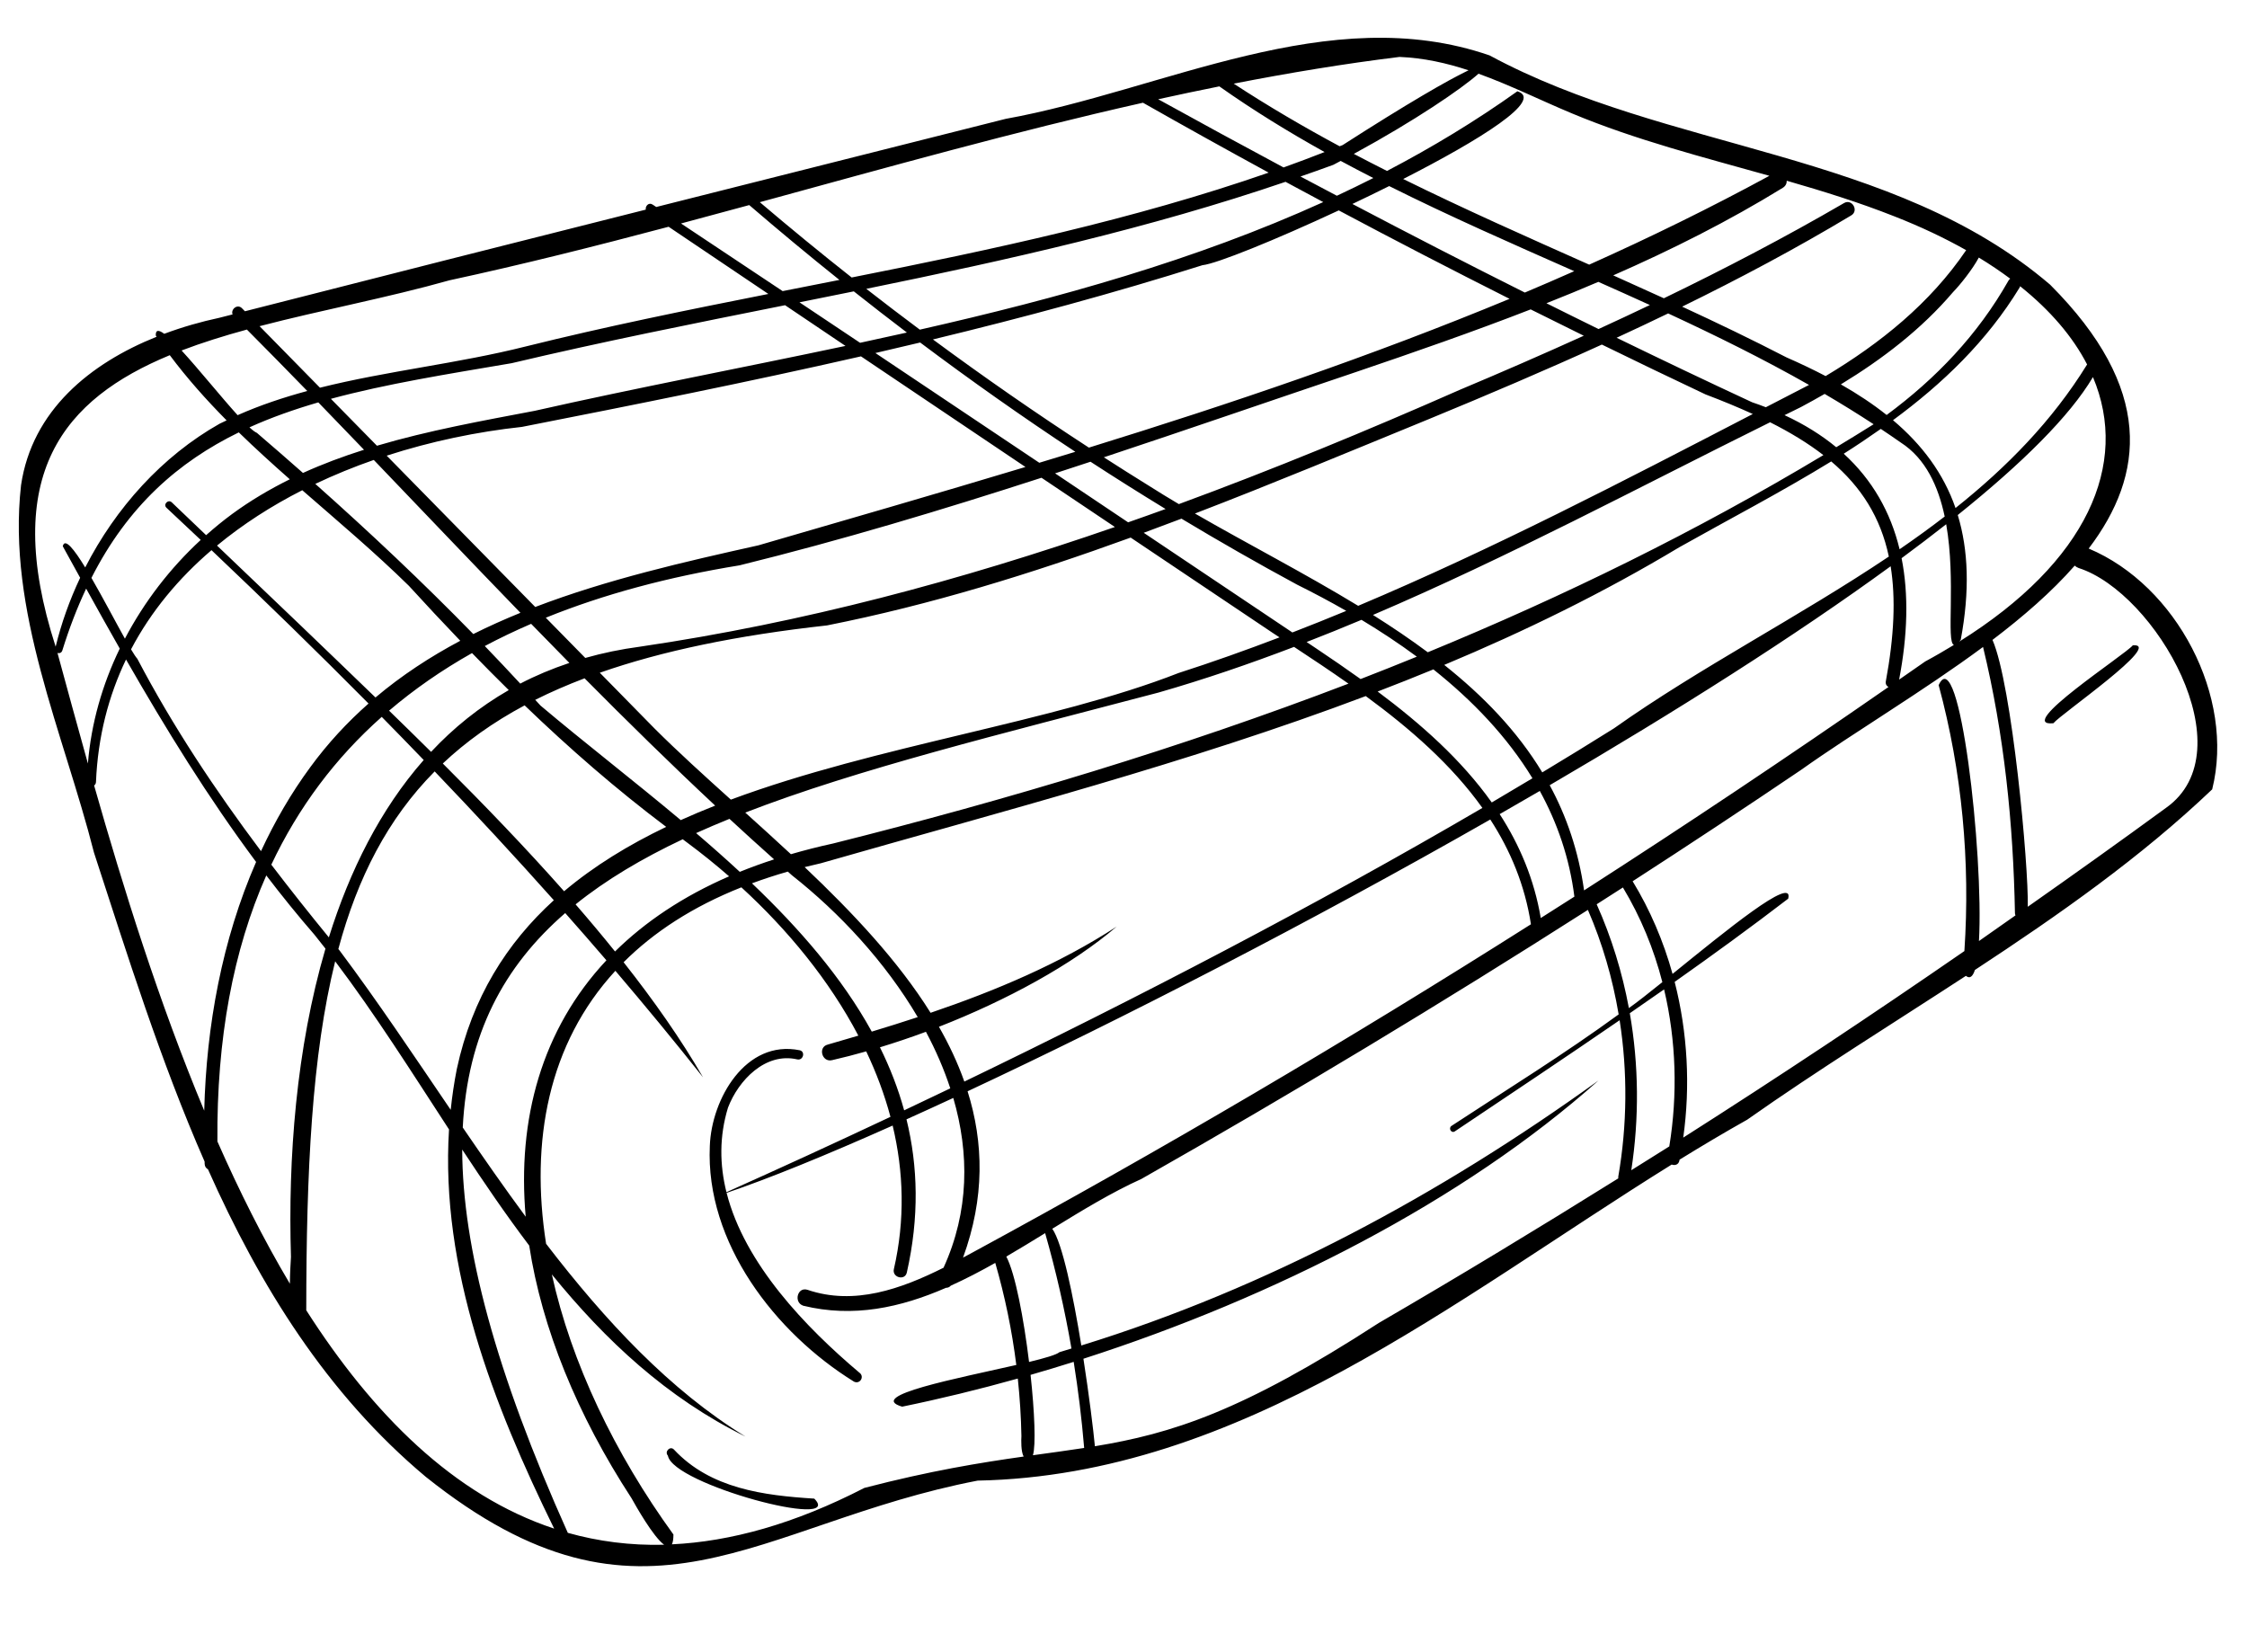 <?xml version="1.0" encoding="UTF-8"?><svg xmlns="http://www.w3.org/2000/svg" xmlns:xlink="http://www.w3.org/1999/xlink" height="360.7" preserveAspectRatio="xMidYMid meet" version="1.0" viewBox="5.9 74.9 490.6 360.7" width="490.6" zoomAndPan="magnify"><g id="change1_1"><path d="M370.891,329.162c0.678,0.254,1.496,0.053,1.68-0.861c0.014-0.069,0.023-0.139,0.037-0.207 c4.904-3.023,9.82-5.949,14.763-8.724c15.377-10.834,31.715-20.94,47.753-31.406c0.848,0.696,1.495,0.17,1.966-1.287 c18.378-12.051,36.29-24.637,51.808-39.433c5.05-20.172-7.803-44.54-26.963-52.577c12.266-16.144,14.249-34.91-8.424-57.615 c-34.41-29.43-83.405-28.997-122.383-50.055c-35.062-12.101-71.144,7.627-105.659,13.855c-25.424,6.432-50.857,12.831-76.288,19.241 c-0.264-0.175-0.528-0.352-0.792-0.527c-0.839-0.559-1.628,0.32-1.494,1.103c-29.183,7.356-58.361,14.733-87.517,22.191 c-0.216-0.219-0.431-0.439-0.647-0.659c-1.001-1.02-2.491,0.239-2.054,1.347c-0.956,0.245-1.913,0.486-2.869,0.731 c-4.007,0.858-8.08,2.017-12.048,3.5c-1.195-0.881-1.908-0.92-1.846,0.385c0.059,0.088,0.124,0.171,0.183,0.259 c-14.474,5.792-27.197,16.075-29.605,32.413c-3.099,27.474,9.272,54.028,15.928,80.218c7.25,22.237,14.521,45.498,24.15,67.456 c0.007,0.174,0.006,0.349,0.013,0.523c0.024,0.575,0.331,0.951,0.724,1.166c11.343,25.462,25.966,49.074,47.57,67.157 c47.829,38.207,72.166,10.095,120.478,0.813C276.851,397.039,323.344,358.712,370.891,329.162z M120.678,340.549 c-4.692-6.36-9.25-12.906-13.742-19.475c1.023-20.313,8.946-35.17,22.371-46.819c3.022,3.417,6.025,6.851,8.995,10.312 C124.171,299.648,118.792,319.291,120.678,340.549z M432.504,215.713c-2.004,1.219-4.067,2.426-6.257,3.604 c-1.896,1.328-3.802,2.642-5.702,3.965c1.854-9.663,2.114-18.571,0.538-26.51c3.394-2.509,6.653-4.984,9.74-7.413 C432.993,201.715,430.78,215.061,432.504,215.713z M420.649,194.82c-1.961-8.103-5.932-15.138-12.197-20.857 c2.752-1.741,5.447-3.553,8.095-5.419c1.469,0.978,2.929,1.974,4.377,2.989c5.429,3.492,8.183,9.582,9.572,16.141 C427.296,190.139,424.007,192.515,420.649,194.82z M418.225,224.894c-21.89,15.19-44.045,30.005-66.465,44.409 c-1.213-8.575-3.816-16.168-7.507-22.967c27.576-16.115,53.58-32.581,74.443-47.803c1.126,7.004,0.783,15.25-1.064,25.189 C417.562,224.316,417.836,224.693,418.225,224.894z M317.636,217.312c-3.835-2.852-7.843-5.556-11.967-8.148 c29.506-12.603,57.963-27.832,86.707-42.068c4.423,2.225,8.296,4.586,11.636,7.171C376.267,190.927,347.359,205.092,317.636,217.312 z M405.721,175.648c6.562,5.559,10.763,12.191,12.579,20.768c-19.62,13.174-41.255,24.211-60.035,37.523 c-5.107,3.211-10.345,6.409-15.634,9.6c-5.486-9.065-12.906-16.707-21.403-23.465c17.584-7.351,34.758-15.741,51.312-25.683 C383.427,188.261,394.85,182.325,405.721,175.648z M302.438,207.17c-11.721-7.127-24.132-13.51-35.641-20.151 c17.197-6.606,34.219-13.705,51.214-20.673c12.621-5.198,25.199-10.553,37.633-16.214c7.523,3.672,15.063,7.312,22.636,10.882 c3.691,1.398,7.121,2.815,10.318,4.278C360.282,179.971,331.837,194.778,302.438,207.17z M125.065,209.769 c12.621-5.112,26.747-8.91,42.31-11.437c22.232-5.481,44.146-12.073,65.922-19.122c5.34,3.585,10.682,7.168,16.023,10.751 c-33.667,11.66-68.069,20.892-103.659,26.126c-4.209,0.555-8.188,1.394-11.973,2.464 C130.812,215.625,127.938,212.697,125.065,209.769z M130.214,219.64c-3.782,1.264-7.364,2.763-10.721,4.514 c-2.557-2.762-5.138-5.497-7.746-8.203c3.247-1.726,6.625-3.337,10.12-4.847C124.641,213.959,127.422,216.804,130.214,219.64z M236.262,178.249c2.58-0.841,5.159-1.686,7.736-2.537c5.411,3.522,10.876,6.962,16.389,10.322c-2.721,0.989-5.449,1.95-8.179,2.908 C246.893,185.377,241.577,181.813,236.262,178.249z M263.859,188.142c8.3,4.988,16.709,9.797,25.232,14.402 c3.589,1.784,7.188,3.692,10.746,5.731c-3.902,1.622-7.826,3.185-11.764,4.713c-10.821-7.251-21.64-14.505-32.458-21.761 C258.367,190.213,261.116,189.185,263.859,188.142z M324.662,159.995c-20.27,8.933-40.698,17.365-61.378,24.968 c-2.176-1.291-4.318-2.594-6.402-3.92c-3.345-2.067-6.665-4.174-9.974-6.299c18.363-6.096,36.653-12.422,54.976-18.593 c12.788-4.343,25.597-8.794,38.218-13.698c3.858,1.929,7.722,3.846,11.594,5.748C342.74,152.263,333.723,156.19,324.662,159.995z M243.644,172.631c-11.585-7.53-22.937-15.413-34.051-23.62c19.789-4.783,39.444-10.077,58.851-16.213 c3.059-0.306,15.887-5.495,29.751-11.961c12.356,6.581,24.791,13.014,37.296,19.309C305.559,152.561,274.71,163.026,243.644,172.631 z M240.682,173.543c-2.621,0.806-5.244,1.6-7.866,2.395c-11.924-7.995-23.854-15.98-35.788-23.959 c3.262-0.752,6.521-1.519,9.776-2.297C217.855,157.974,229.149,165.939,240.682,173.543z M229.791,176.859 c-19.455,5.867-38.947,11.479-58.302,17.105c-16.167,3.6-33.008,7.451-48.728,13.46c-10.807-11.016-21.627-22.018-32.432-33.035 c9.7-3.141,19.742-5.225,29.538-6.284c24.7-4.854,49.439-9.792,74.014-15.399C205.851,160.758,217.815,168.818,229.791,176.859z M119.53,208.697c-3.501,1.422-6.938,2.96-10.292,4.636c-11.087-11.357-22.626-22.227-34.496-32.783 c4.139-1.963,8.408-3.711,12.768-5.228C98.178,186.451,108.804,197.627,119.53,208.697z M95.17,202.802 c3.697,4.058,7.442,8.051,11.222,12.001c-6.578,3.498-12.804,7.564-18.51,12.381c-5.632-5.45-11.19-10.77-16.543-15.92 c-6.019-5.748-12.037-11.497-18.055-17.245c5.636-4.654,11.912-8.684,18.614-12.086C79.774,188.798,87.775,195.54,95.17,202.802z M108.957,217.49c2.646,2.727,5.317,5.423,8.021,8.083c-6.416,3.687-12.049,8.233-16.957,13.483c-3.059-3.031-6.121-6.03-9.17-8.993 C96.329,225.391,102.37,221.203,108.957,217.49z M120.443,228.907c9.774,9.405,19.998,18.314,30.909,26.527 c-8.191,3.929-15.738,8.525-22.292,14.058c-8.377-9.466-17.379-18.811-26.481-27.893 C107.65,236.814,113.557,232.591,120.443,228.907z M123.916,228.953c-0.381-0.422-0.773-0.832-1.155-1.253 c3.361-1.687,6.955-3.249,10.772-4.701c9.346,9.432,18.818,18.731,28.513,27.794c-2.552,1.003-5.058,2.057-7.514,3.164 C144.127,245.235,133.457,237.012,123.916,228.953z M148.861,234.008c-4.006-4.069-7.999-8.151-12.001-12.224 c13.54-4.748,29.878-8.153,49.609-10.334c22.645-4.495,44.643-11.308,66.298-19.175c10.363,6.951,20.722,13.908,31.086,20.858 c0.47,0.308,0.944,0.618,1.416,0.928c-7.281,2.774-14.62,5.394-22.046,7.78c-27.52,10.777-65.662,15.728-97.75,27.645 C159.589,244.189,153.913,239.045,148.861,234.008z M258.875,226.1c10.025-2.88,19.86-6.254,29.563-9.96 c3.937,2.587,7.935,5.248,11.88,8.026c-36.619,14.014-74.334,25.332-112.533,34.901c-3.194,0.692-6.253,1.477-9.202,2.336 c-3.316-3.084-6.661-6.11-9.965-9.086C193.315,242.754,224.165,235.253,258.875,226.1z M293.407,216.564 c-0.741-0.496-1.482-0.994-2.223-1.49c4.013-1.564,8.009-3.17,11.979-4.842c4.137,2.49,8.192,5.165,12.08,8.043 c-4.079,1.66-8.169,3.296-12.277,4.886C299.797,220.891,296.591,218.699,293.407,216.564z M318.859,221.051 c8.548,6.808,16.089,14.675,21.63,23.773c-2.941,1.765-5.897,3.525-8.885,5.281c-6.628-9.329-15.484-17.181-24.913-24.22 C310.767,224.324,314.823,222.713,318.859,221.051z M342.094,247.593c3.826,6.972,6.485,14.637,7.55,23.074 c-2.441,1.564-4.892,3.113-7.339,4.668c-1.439-8.47-4.618-15.956-8.972-22.684C336.267,250.97,339.188,249.284,342.094,247.593z M406.815,172.545c-3.213-2.654-6.968-4.995-11.289-7.001c1.191-0.586,2.38-1.178,3.572-1.76c1.743-0.928,3.471-1.891,5.188-2.876 c3.616,2.118,7.182,4.321,10.695,6.619C412.276,169.236,409.543,170.885,406.815,172.545z M391.448,163.814 c-0.98-0.378-1.979-0.744-3.011-1.091c-9.904-4.598-19.756-9.303-29.575-14.078c3.768-1.737,7.52-3.509,11.255-5.314 c10.458,4.846,20.77,9.944,30.757,15.611C397.732,160.562,394.59,162.186,391.448,163.814z M354.917,146.741 c-3.8-1.859-7.586-3.747-11.374-5.631c3.8-1.507,7.58-3.062,11.335-4.669c3.758,1.67,7.51,3.351,11.247,5.057 C362.405,143.277,358.667,145.022,354.917,146.741z M338.826,138.775c-12.616-6.315-25.161-12.774-37.648-19.342 c2.683-1.273,5.379-2.584,8.031-3.907c13.234,6.62,26.832,12.581,40.401,18.58C346.027,135.687,342.438,137.255,338.826,138.775z M297.784,117.638c-2.649-1.399-5.301-2.791-7.944-4.201c2.391-0.838,4.786-1.663,7.162-2.546c0.549-0.286,1.079-0.571,1.619-0.857 c2.358,1.274,4.736,2.513,7.122,3.735C303.112,115.105,300.456,116.389,297.784,117.638z M294.814,119.021 c-27.911,12.675-57.794,20.987-88.086,27.853c-3.926-2.93-7.821-5.9-11.685-8.912c30.97-6.322,61.794-13.216,91.533-23.364 C289.316,116.083,292.066,117.55,294.814,119.021z M203.907,147.506c-3.404,0.761-6.811,1.507-10.221,2.238 c-4.409-2.947-8.819-5.893-13.231-8.836c3.955-0.792,7.908-1.591,11.861-2.393C196.15,141.55,200.011,144.551,203.907,147.506z M190.497,150.424c-22.758,4.827-45.587,9.141-67.829,14.167c-11.455,2.179-23.19,4.291-34.468,7.628 c-3.35-3.415-6.703-6.827-10.054-10.241c12.099-3.274,25.387-5.388,39.469-7.781c19.715-4.677,39.697-8.656,59.693-12.658 C181.705,144.501,186.1,147.464,190.497,150.424z M85.374,173.099c-4.543,1.441-9.003,3.094-13.325,5.061 c-3.333-2.938-6.682-5.86-10.065-8.752c-0.398-0.163-0.954-0.593-1.621-1.205c4.749-2.148,9.776-3.919,15.036-5.447 C78.733,166.195,82.057,169.643,85.374,173.099z M69.172,179.545c-4.367,2.162-8.59,4.647-12.597,7.587 c-1.963,1.44-3.846,2.993-5.672,4.612c-2.499-2.387-4.998-4.774-7.497-7.16c-0.77-0.735-1.939,0.43-1.17,1.17 c2.501,2.338,4.997,4.683,7.487,7.035c-6.687,6.167-12.33,13.501-16.553,21.551c-2.064-3.703-4.814-8.957-7.308-13.266 c7.955-15.659,18.94-25.305,32.176-31.768C61.645,172.813,65.381,176.205,69.172,179.545z M52.076,195.021 c11.589,10.984,23.041,22.133,34.288,33.485c-4.619,4.077-8.886,8.658-12.694,13.863c-4.235,5.752-7.793,11.921-10.783,18.362 c-9.989-13.325-19.219-27.173-27.004-42.004c-0.324-0.36-0.797-1.081-1.375-2.051C38.883,208.356,44.915,201.154,52.076,195.021z M89.245,231.419c3.073,3.122,6.126,6.263,9.165,9.417c-9.474,10.77-16.164,24.172-20.711,38.726 c-4.278-5.228-8.475-10.513-12.562-15.875C71.063,251.136,79.131,240.4,89.245,231.419z M100.806,243.328 c8.837,9.224,17.521,18.591,26.015,28.123c-10.274,9.352-17.826,21.254-21.179,36.839c-0.592,2.978-1.025,5.954-1.338,8.924 c-8.113-11.931-16.051-23.831-24.212-34.72c-0.107-0.13-0.212-0.261-0.319-0.391C83.979,266.484,90.58,253.652,100.806,243.328z M131.572,272.355c6.634-5.346,14.483-10.004,23.392-14.215c0.343,0.249,0.671,0.513,1.015,0.761 c3.091,2.289,6.136,4.744,9.106,7.333c-10.097,4.391-18.351,9.945-24.902,16.405C137.416,279.202,134.54,275.772,131.572,272.355z M157.885,256.793c2.359-1.063,4.787-2.099,7.284-3.11c3.22,2.978,6.47,5.926,9.744,8.846c-2.596,0.844-5.095,1.752-7.492,2.725 C164.311,262.375,161.119,259.558,157.885,256.793z M177.908,265.202c0.301,0.265,0.595,0.536,0.896,0.8 c10.369,8.172,20.378,18.915,27.47,30.971c-3.336,1.101-6.686,2.15-10.037,3.164c-6.5-11.816-15.774-22.475-26.154-32.377 C172.581,266.839,175.18,265.98,177.908,265.202z M208.064,300.174c2.139,4.003,3.936,8.134,5.317,12.35 c-3.381,1.624-6.733,3.22-10.072,4.8c-1.311-4.762-3.099-9.343-5.284-13.762C201.35,302.55,204.708,301.422,208.064,300.174z M210.904,299.082c14.765-5.771,29.091-13.551,38.791-21.866c-12.508,8.125-26.399,13.979-40.614,18.813 c-7.115-11.383-17.043-21.901-27.497-31.81c1.153-0.29,2.324-0.569,3.516-0.834c39.889-11.433,80.256-21.888,118.992-36.507 c9.66,7.086,18.743,14.996,25.467,24.422c-36.372,21.273-75.791,41.743-113.11,59.745 C215.001,306.95,213.125,302.966,210.904,299.082z M217.158,313.165c33.442-15.633,74.782-36.888,114.125-59.34 c4.395,6.773,7.554,14.321,8.875,22.876c-39.912,25.286-80.642,49.281-122.173,71.8c-0.6,0.324-1.207,0.651-1.818,0.977 C220.931,336.417,220.682,324.378,217.158,313.165z M234.092,344.138c2.372,8.291,4.28,16.698,5.745,25.186 c-0.873,0.263-1.74,0.544-2.616,0.8c-0.672,0.574-3.205,1.308-6.639,2.139c-1.153-9.448-3.005-19.291-4.968-23.014 C228.461,347.59,231.285,345.865,234.092,344.138z M231.422,392.63c0.665-2.157,0.364-9.447-0.513-17.547 c3.137-0.904,6.277-1.851,9.416-2.843c0.999,6.232,1.759,12.503,2.287,18.8C239.031,391.591,235.346,392.085,231.422,392.63z M359.234,332.177c-17.275,10.789-34.698,21.34-52.306,31.578c-29.924,19.397-45.261,24.154-61.972,26.912 c-0.346-3.654-1.267-11.103-2.507-19.104c41.649-13.417,82.897-34.39,112.452-60.748c-34.456,24.83-72.223,45.293-112.912,57.85 c-1.795-11.042-4.126-22.318-6.337-25.487c6.536-4.019,12.989-7.949,19.441-10.866c33.002-18.735,65.519-38.325,97.502-58.75 c3.164,7.278,5.39,14.965,6.715,22.816c-11.812,8.634-24.268,16.31-36.489,24.34c-0.748,0.491-0.061,1.692,0.706,1.209 c12.012-8.047,24.067-16.073,35.997-24.276c1.764,11.317,1.653,22.945-0.3,34.166C359.203,331.948,359.224,332.06,359.234,332.177z M354.513,272.335c1.909-1.222,3.822-2.439,5.727-3.668c3.877,6.433,6.743,13.411,8.612,20.666c-2.969,2.39-5.542,4.421-7.307,5.666 C360.097,287.218,357.761,279.601,354.513,272.335z M370.366,325.2c-2.757,1.748-5.532,3.467-8.297,5.201 c1.746-11.372,1.648-22.986-0.325-34.28c2.501-1.727,4.998-3.458,7.486-5.203C371.879,302.111,372.215,313.878,370.366,325.2z M437.976,280.361c1.075-19.159-4.281-65.748-8.799-55.876c5.115,18.899,6.928,38.553,5.619,58.068 c-20.208,13.954-40.669,27.54-61.385,40.727c1.579-11.242,0.958-22.924-1.871-34.001c8.374-5.911,16.661-11.937,24.79-18.169 c1.325-5.272-13.864,7.211-25.253,16.427c-1.98-7.121-4.887-13.956-8.714-20.229c12.341-7.976,24.603-16.074,36.773-24.309 c11.624-8.264,26.522-17.062,39.734-26.843c4.613,19.032,6.611,38.584,6.966,58.135c0.011,0.178,0.062,0.326,0.119,0.468 C443.292,276.625,440.646,278.51,437.976,280.361z M478.809,251.289c-9.983,7.3-20.057,14.475-30.173,21.588 c0.201-8.98-3.442-48.53-7.706-58.264c6.737-5.114,12.947-10.499,17.953-16.215c0.229,0.21,0.507,0.388,0.847,0.514 C476.526,204.3,496.447,238.837,478.809,251.289z M433.68,214.98c0.105-0.124,0.203-0.229,0.319-0.385 c2.001-10.678,1.671-19.613-0.651-27.25c14.064-11.289,24.459-21.577,29.518-30.116C470.89,176.253,461.608,197.557,433.68,214.98z M446.962,137.391c6.621,5.293,11.515,11.055,14.629,17.088c-0.005,0.009-0.013,0.012-0.017,0.022 c-7.611,12.331-17.558,22.429-28.714,31.317c-2.622-7.553-7.282-13.797-13.652-19.178c10.83-7.965,20.502-17.234,27.663-28.988 C446.924,137.563,446.93,137.478,446.962,137.391z M444.803,135.745c-0.153,0.11-0.291,0.262-0.404,0.462 c-6.683,11.8-15.774,21.306-26.578,29.297c-2.996-2.384-6.336-4.599-9.997-6.682c9.087-5.531,17.582-12.027,24.513-20.165 c1.492-1.523,4.239-4.95,5.609-7.524C440.397,132.619,442.672,134.161,444.803,135.745z M396.01,114.362 c7.929,2.28,15.802,4.732,23.484,7.769c5.767,2.255,10.983,4.736,15.69,7.389c-7.864,11.6-18.734,20.339-30.688,27.49 c-2.705-1.414-5.553-2.773-8.552-4.085c-7.496-3.872-15.107-7.526-22.774-11.073c12.563-6.154,24.92-12.715,36.924-19.925 c1.721-1.028,0.167-3.704-1.573-2.692c-12.83,7.461-25.986,14.327-39.342,20.788c-3.676-1.681-7.36-3.346-11.051-4.998 c12.724-5.577,25.142-11.811,37.011-19.114C395.774,115.521,396.026,114.939,396.01,114.362z M349.156,99.678 c13.936,5.811,28.56,9.523,43.065,13.604c-12.852,6.984-25.987,13.419-39.343,19.399c-13.623-6.07-27.26-12.113-40.609-18.699 c16.891-8.612,30.817-17.315,24.929-19.153c-9.146,6.526-18.665,12.266-28.466,17.393c-2.426-1.221-4.842-2.46-7.245-3.725 c13.371-7.277,23.524-14.208,27.224-17.503C335.615,93.476,342.257,96.802,349.156,99.678z M311.467,87.329 c5.289,0.216,10.253,1.335,15.066,2.918c-4.493,2.147-13.268,7.198-27.492,16.332c-0.218,0.088-0.439,0.165-0.657,0.253 c-7.875-4.235-15.601-8.752-23.117-13.669C287.28,90.824,299.338,88.816,311.467,87.329z M272.123,93.758 c7.408,5.229,15.098,9.953,22.977,14.338c-2.971,1.159-5.952,2.289-8.952,3.364c-9.157-4.904-18.281-9.87-27.373-14.891 C263.218,95.59,267.667,94.649,272.123,93.758z M255.45,97.328c9.102,5.17,18.253,10.254,27.443,15.264 c-29.468,10.239-60.206,16.777-91.043,22.893c-6.786-5.354-13.469-10.839-20.054-16.44 C199.621,111.443,227.43,103.628,255.45,97.328z M169.485,119.676c6.464,5.562,13.029,11.01,19.687,16.341 c-4.131,0.817-8.263,1.63-12.393,2.444c-7.392-4.928-14.786-9.852-22.187-14.767C159.558,122.37,164.523,121.029,169.485,119.676z M104.042,136.099c16.001-3.456,31.933-7.47,47.841-11.69c7.252,4.901,14.519,9.779,21.777,14.672 c-17.798,3.519-35.548,7.126-53.016,11.473c-14.689,3.703-30.133,5.304-44.885,8.993c-4.396-4.476-8.786-8.959-13.186-13.431 C76.017,142.607,90.592,139.894,104.042,136.099z M59.807,146.855c4.418,4.445,8.812,8.915,13.182,13.411 c-5.189,1.405-10.283,3.095-15.21,5.279c-3.598-3.961-8.479-10.042-12.233-14.122C50.04,149.705,54.833,148.214,59.807,146.855z M42.968,152.449c3.788,5.059,7.977,9.759,12.411,14.236c-0.508,0.245-1.023,0.469-1.527,0.725 c-12.545,7.081-22.718,18.411-29.347,31.378c-2.465-4.032-4.458-6.525-4.899-4.625c1.263,2.296,2.527,4.59,3.794,6.884 c-2.296,4.856-4.103,9.911-5.35,15.043C5.886,178.389,19.956,161.978,42.968,152.449z M25.092,241.603 c-2.409-8.578-4.608-16.701-6.639-24.14c0.388,0.13,0.87-0.001,1.048-0.515c1.529-4.94,3.274-9.426,5.208-13.533 c2.424,4.378,4.863,8.747,7.338,13.093C28.237,224.369,25.799,232.862,25.092,241.603z M50.49,317.402 c-9.893-23.674-17.679-48.662-24.04-71c0.22-0.157,0.385-0.4,0.405-0.746c0.407-9.93,2.755-18.827,6.559-26.765 c8.73,15.224,17.931,30.144,28.402,44.205C54.395,280.07,50.95,298.872,50.49,317.402z M69.19,355.18 c-5.788-9.723-11.039-20.208-15.821-31.063c-0.186-22.497,3.465-41.793,10.671-58.08c3.374,4.414,6.868,8.747,10.534,12.964 c0.804,0.996,1.597,2.006,2.386,3.019c-6.391,21.759-8.194,45.827-7.532,67.306C69.366,350.413,69.212,352.753,69.19,355.18z M72.767,360.979c0.011-30.46,1.237-55.651,6.312-76.19c8.778,11.621,16.727,24.227,24.857,36.705 c-1.905,30.343,9.674,60.09,22.953,87.155C104.986,401.411,87.269,383.66,72.767,360.979z M129.874,409.571 c-15.797-35.192-23.002-62.312-23.057-83.682c4.71,7.149,9.52,14.209,14.628,20.963c2.759,18.041,10.495,37.007,22.341,55.167 c0.934,1.667,4.714,8.402,7.114,10.152C143.5,412.356,136.501,411.438,129.874,409.571z M152.599,412.082 c0.212-0.419,0.334-1.111,0.336-2.143c-12.801-17.646-22.304-37.469-26.548-56.791c11.68,14.366,25.084,26.936,42.293,35.409 c-16.537-10.131-30.608-25.249-43.55-42.099c-3.505-22.403,0.495-43.691,15.128-59.597c6.514,7.642,12.905,15.386,19.14,23.256 c-4.83-8.343-10.734-16.752-17.341-25.129c6.562-6.556,15.047-12.117,25.713-16.352c10.148,9.303,19.186,20.285,25.538,32.38 c-2.228,0.661-4.455,1.312-6.675,1.95c-2.206,0.541-1.272,3.942,0.938,3.404c2.437-0.553,4.932-1.202,7.455-1.918 c2.194,4.626,3.988,9.399,5.292,14.293c-12.336,5.815-24.337,11.32-35.81,16.449c-1.486-5.953-1.587-12.146,0.336-18.448 c2.277-5.975,8.16-12.15,15.121-10.544c1.294,0.299,1.847-1.688,0.55-1.994c-11.803-2.398-19.273,10.643-19.635,20.898 c-0.972,21.098,14.252,40.802,31.478,51.455c1.33,0.645,2.376-1.141,1.157-1.979c-11.664-9.845-25.032-23.715-28.971-39.237 c9.112-3.082,21.551-8.137,36.254-14.696c2.402,10.054,2.741,20.583,0.268,31.334c-0.438,1.83,2.383,2.611,2.822,0.778 c2.74-12.121,2.444-23.211-0.069-33.469c3.306-1.489,6.713-3.047,10.217-4.672c3.522,12.066,3.486,24.753-2.127,37.069 c-9.282,4.636-19.496,8.294-29.68,4.829c-2.198-0.748-3.126,2.708-0.956,3.466c10.935,2.67,21.244,0.416,31.18-3.912 c0.382,0.007,0.746-0.139,1.044-0.467c3.272-1.476,6.504-3.166,9.705-4.971c2.107,7.296,3.65,14.75,4.594,22.283 c-12.79,2.924-32.931,6.746-24.925,9.108c8.316-1.708,16.766-3.763,25.253-6.14c0.436,4.169,0.714,8.355,0.788,12.548 c-0.052,0.97-0.117,3.361,0.487,4.482c-9.424,1.333-20.352,3.093-34.773,6.846C179.347,407.636,165.389,411.477,152.599,412.082z M471.575,215.791c6.862-0.545-15.743,15.007-17.346,17.018C445.518,233.667,469.975,217.792,471.575,215.791z M183.686,402.102 c6.827,6.895-30.871-3.065-31.959-9.381c-0.815-0.888,0.5-2.213,1.327-1.327C161.016,399.922,172.631,401.409,183.686,402.102z"/></g></svg>